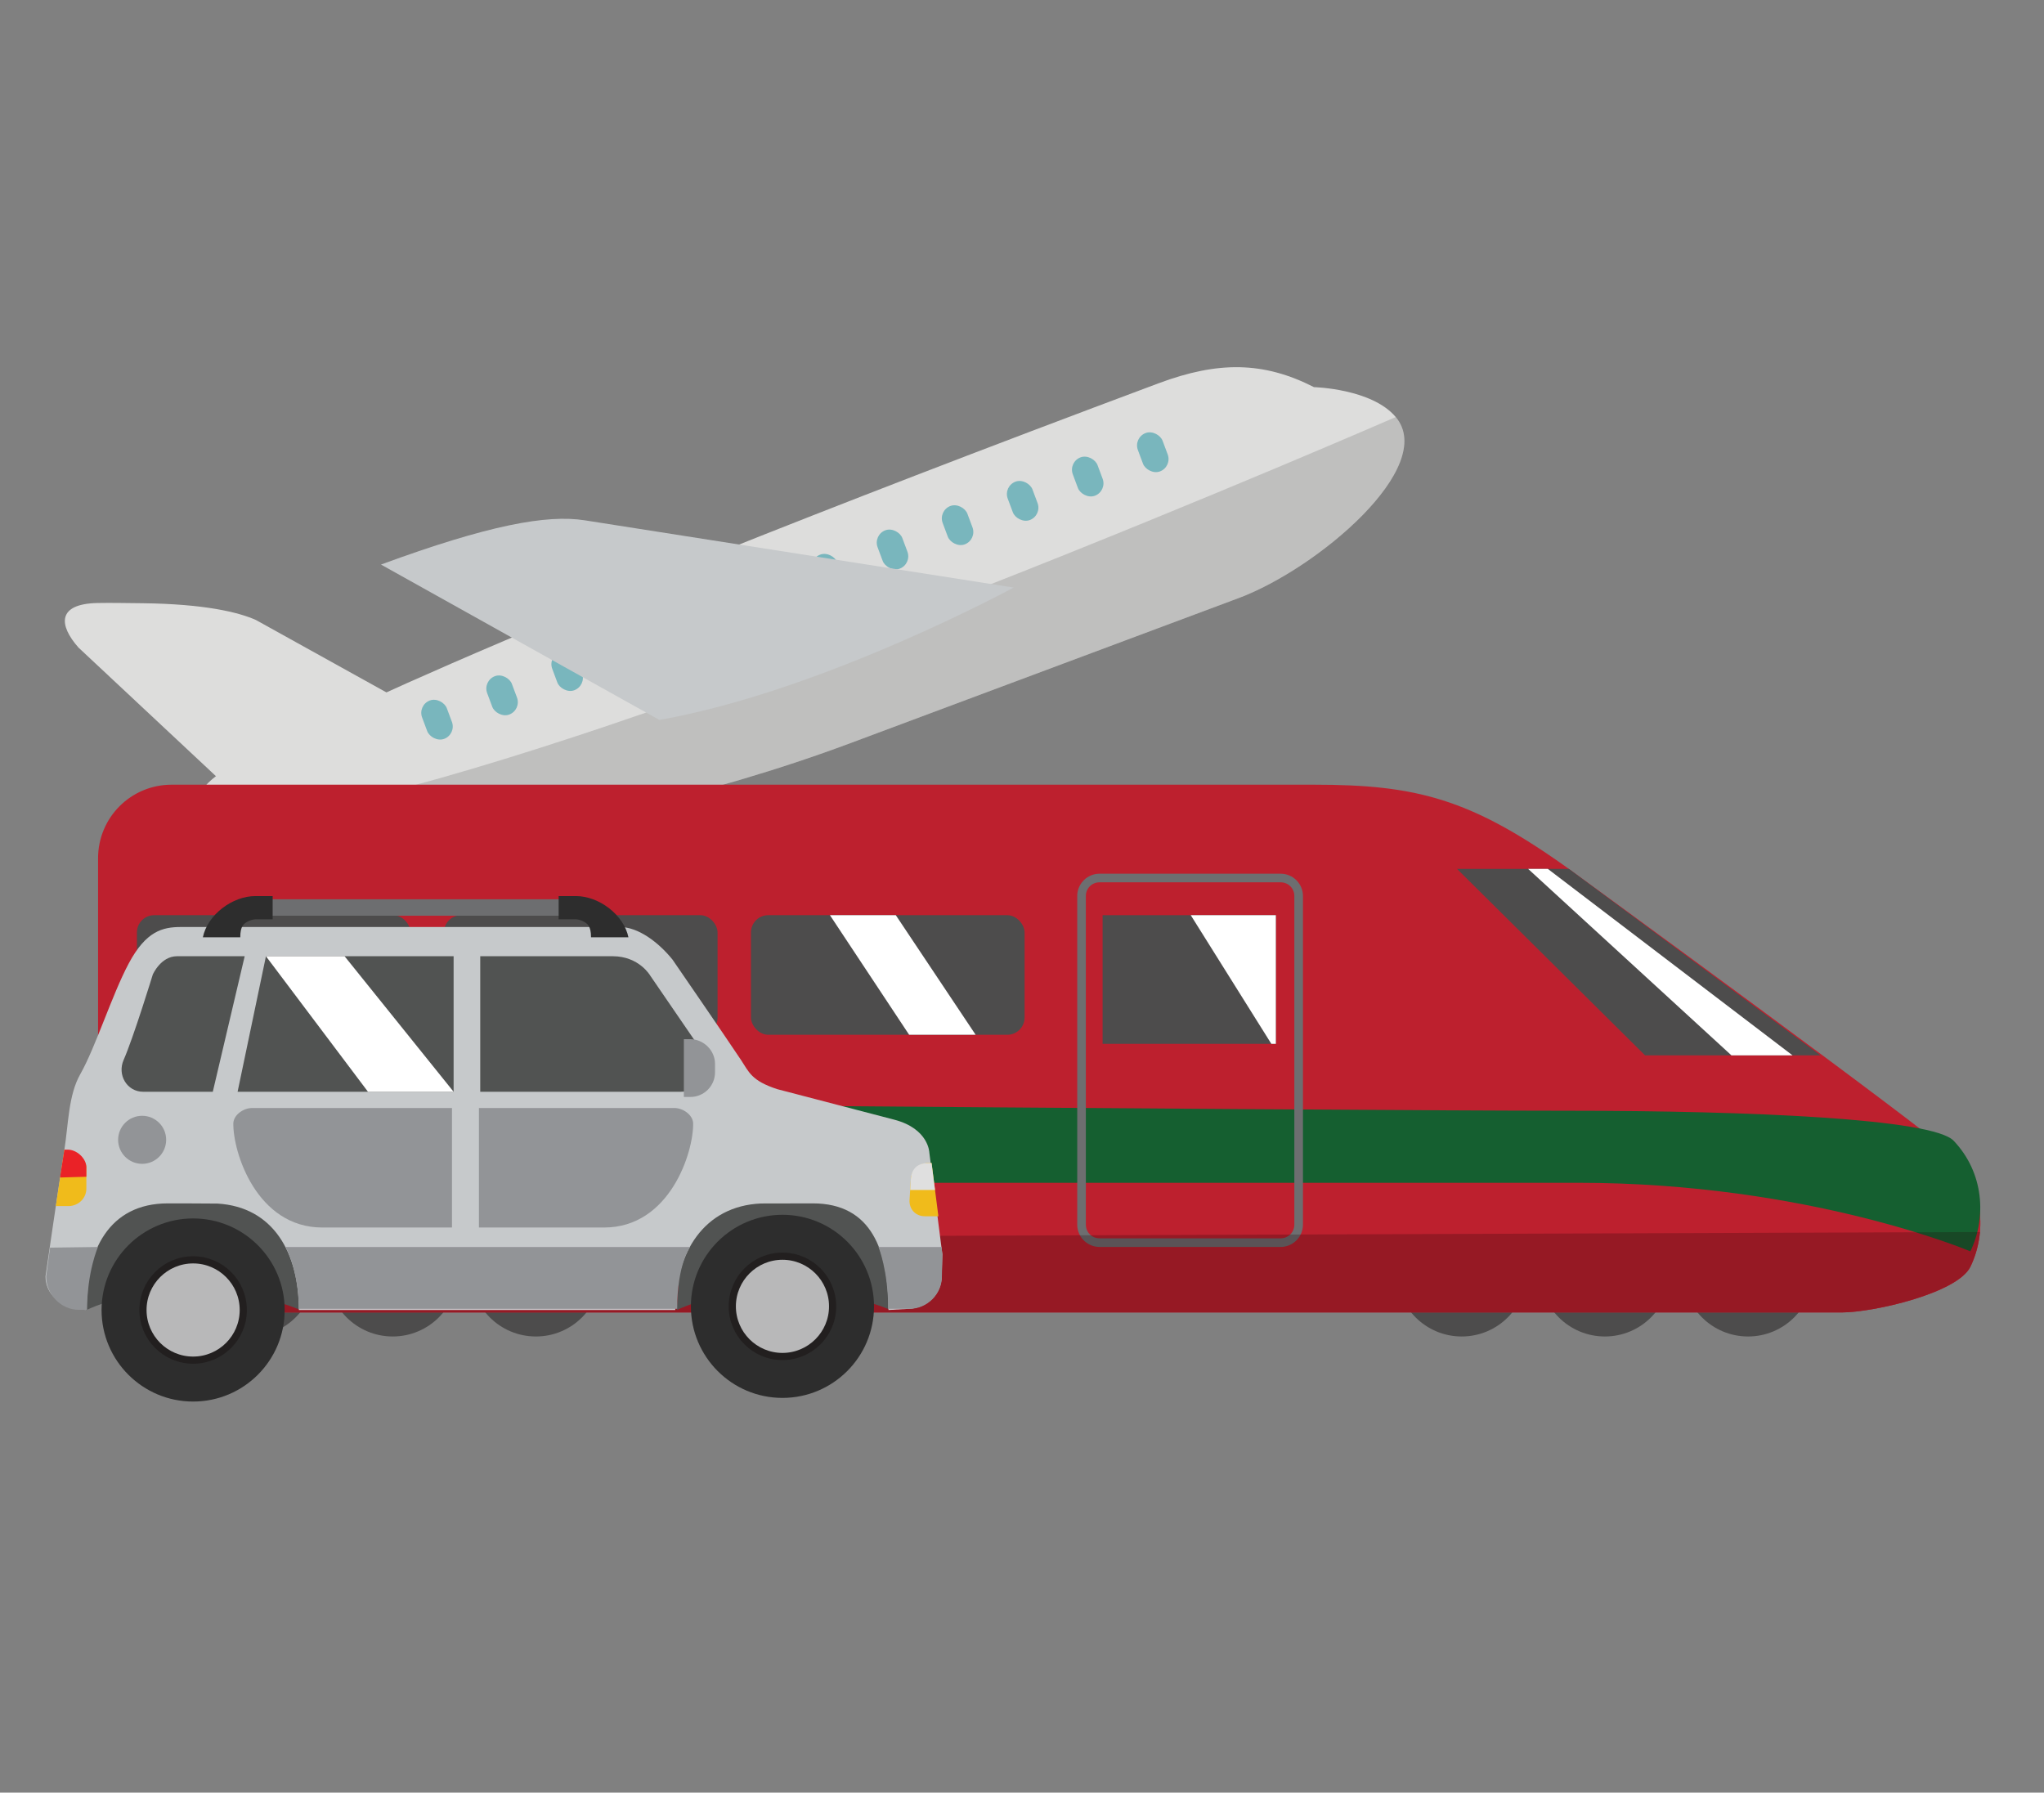 <?xml version="1.0" encoding="UTF-8" standalone="no"?>
<svg
   xmlns:dc="http://purl.org/dc/elements/1.1/"
   xmlns:cc="http://creativecommons.org/ns#"
   xmlns:rdf="http://www.w3.org/1999/02/22-rdf-syntax-ns#"
   xmlns:svg="http://www.w3.org/2000/svg"
   xmlns="http://www.w3.org/2000/svg"
   viewBox="0 0 187 164"
   id="svg8809"
   version="1.1">
  <rect x="0" y="0" width="187" height="164" fill="#808080" stroke="none"/>
  <defs
     id="defs8811">
    <clipPath
       clipPathUnits="userSpaceOnUse"
       id="clipPath9817">
      <ellipse
         ry="13.088"
         rx="12.762"
         style="color:#000000;clip-rule:nonzero;display:inline;overflow:visible;visibility:visible;opacity:1;isolation:auto;mix-blend-mode:normal;color-interpolation:sRGB;color-interpolation-filters:linearRGB;solid-color:#000000;solid-opacity:1;fill:#ffffff;fill-opacity:1;fill-rule:nonzero;stroke:none;stroke-width:2;stroke-linecap:round;stroke-linejoin:miter;stroke-miterlimit:4;stroke-dasharray:none;stroke-dashoffset:0;stroke-opacity:1;marker:none;color-rendering:auto;image-rendering:auto;shape-rendering:auto;text-rendering:auto;enable-background:accumulate"
         id="ellipse9819"
         cx="-525.889"
         cy="345.247"
         transform="matrix(0,1,1,0,0,0)" />
    </clipPath>
    <clipPath
       clipPathUnits="userSpaceOnUse"
       id="clipPath9708">
      <path
         style="color:#000000;clip-rule:nonzero;display:inline;overflow:visible;visibility:visible;opacity:1;isolation:auto;mix-blend-mode:normal;color-interpolation:sRGB;color-interpolation-filters:linearRGB;solid-color:#000000;solid-opacity:1;fill:#ffffff;fill-opacity:1;fill-rule:nonzero;stroke:none;stroke-width:2;stroke-linecap:round;stroke-linejoin:miter;stroke-miterlimit:4;stroke-dasharray:none;stroke-dashoffset:0;stroke-opacity:1;marker:none;color-rendering:auto;image-rendering:auto;shape-rendering:auto;text-rendering:auto;enable-background:accumulate"
         d="m -2327.51,929.574 c 2.593,7.134 0.14,15.055 -6.972,19.905 -5.126,3.496 -11.167,5.977 -17.319,5.026 l 0.647,-8.688 8.23,-22.472 c 2.434,-5.498 11.12,-0.5 11.12,-0.5 2,2.061 3.429,4.351 4.293,6.729 z"
         id="path9710" />
    </clipPath>
    <clipPath
       clipPathUnits="userSpaceOnUse"
       id="clipPath9618">
      <ellipse
         transform="matrix(-0.725,-0.689,0.59,-0.807,0,0)"
         ry="14.171"
         rx="13.23"
         style="color:#000000;clip-rule:nonzero;display:inline;overflow:visible;visibility:visible;opacity:1;isolation:auto;mix-blend-mode:normal;color-interpolation:sRGB;color-interpolation-filters:linearRGB;solid-color:#000000;solid-opacity:1;fill:#ffffff;fill-opacity:1;fill-rule:nonzero;stroke:none;stroke-width:2;stroke-linecap:round;stroke-linejoin:miter;stroke-miterlimit:4;stroke-dasharray:none;stroke-dashoffset:0;stroke-opacity:1;marker:none;color-rendering:auto;image-rendering:auto;shape-rendering:auto;text-rendering:auto;enable-background:accumulate"
         id="ellipse9620"
         cx="33.025"
         cy="626.371" />
    </clipPath>
    <clipPath
       clipPathUnits="userSpaceOnUse"
       id="clipPath9708-2">
      <path
         style="color:#000000;clip-rule:nonzero;display:inline;overflow:visible;visibility:visible;opacity:1;isolation:auto;mix-blend-mode:normal;color-interpolation:sRGB;color-interpolation-filters:linearRGB;solid-color:#000000;solid-opacity:1;fill:#ffffff;fill-opacity:1;fill-rule:nonzero;stroke:none;stroke-width:2;stroke-linecap:round;stroke-linejoin:miter;stroke-miterlimit:4;stroke-dasharray:none;stroke-dashoffset:0;stroke-opacity:1;marker:none;color-rendering:auto;image-rendering:auto;shape-rendering:auto;text-rendering:auto;enable-background:accumulate"
         d="m -2327.51,929.574 c 2.593,7.134 0.14,15.055 -6.972,19.905 -5.126,3.496 -11.167,5.977 -17.319,5.026 l 0.647,-8.688 8.23,-22.472 c 2.434,-5.498 11.12,-0.5 11.12,-0.5 2,2.061 3.429,4.351 4.293,6.729 z"
         id="path9710-2" />
    </clipPath>
  </defs>
  <g
     transform="matrix(0.421,0,0,0.421,-1916.465,-2483.489)"
     id="g12273"
     style="display:inline">
    <g
       transform="matrix(0.455,-0.17,0.17,0.455,4527.302,4355.406)"
       style="display:inline;fill:#c6c9cb;fill-opacity:1"
       id="g24326">
      <path
         id="path24290"
         d="m -1062.479,3350.388 c 0,0 81.527,-13.428 423.674,-13.428 28.525,0 47.489,7.304 64.555,25.953 0,0 24.006,9.636 29.592,25.331 9.768,27.443 -56.407,51.283 -94.147,51.283 h -185.232 c -137.245,0 -284.737,-41.888 -284.737,-70.299 0,-11.701 8.566,-18.171 46.296,-18.84 z"
         style="color:#000000;clip-rule:nonzero;display:inline;overflow:visible;visibility:visible;opacity:1;isolation:auto;mix-blend-mode:normal;color-interpolation:sRGB;color-interpolation-filters:linearRGB;solid-color:#000000;solid-opacity:1;fill:#dddddc;fill-opacity:1;fill-rule:nonzero;stroke:none;stroke-width:17.021;stroke-linecap:butt;stroke-linejoin:bevel;stroke-miterlimit:4;stroke-dasharray:68.086, 17.021;stroke-dashoffset:16.66;stroke-opacity:1;marker:none;color-rendering:auto;image-rendering:auto;shape-rendering:auto;text-rendering:auto;enable-background:accumulate" />
      <path
         style="display:inline;fill:#dddddc;fill-opacity:1;fill-rule:evenodd;stroke:none;stroke-width:0.697px;stroke-linecap:butt;stroke-linejoin:miter;stroke-opacity:1"
         d="m -1002.088,3355.789 -52.038,-60.952 c -6.079,-6.004 -19.1,-14.801 -44.786,-24.748 -7.996,-3.096 -13.266,-5.173 -18.805,-7.136 -17.373,-6.157 -19.887,3.232 -15.104,15.65 l 40.433,81.375 c 0,0 55.886,-8.467 90.3,-4.189 z"
         id="path24292" />
      <g
         style="display:inline;fill:#c6c9cb;fill-opacity:1"
         id="g24318"
         transform="translate(-1.148,-2.679)">
        <rect
           style="color:#000000;clip-rule:nonzero;display:inline;overflow:visible;visibility:visible;opacity:1;isolation:auto;mix-blend-mode:normal;color-interpolation:sRGB;color-interpolation-filters:linearRGB;solid-color:#000000;solid-opacity:1;fill:#79b6bd;fill-opacity:1;fill-rule:nonzero;stroke:none;stroke-width:5.631;stroke-linecap:butt;stroke-linejoin:bevel;stroke-miterlimit:4;stroke-dasharray:22.523, 5.631;stroke-dashoffset:16.66;stroke-opacity:1;marker:none;color-rendering:auto;image-rendering:auto;shape-rendering:auto;text-rendering:auto;enable-background:accumulate"
           id="rect24294"
           width="11.806"
           height="18.331"
           x="-656.749"
           y="3358.464"
           rx="5.903"
           ry="5.903" />
        <rect
           ry="5.903"
           rx="5.903"
           y="3358.464"
           x="-718.906"
           height="18.331"
           width="11.806"
           id="rect24296"
           style="color:#000000;clip-rule:nonzero;display:inline;overflow:visible;visibility:visible;opacity:1;isolation:auto;mix-blend-mode:normal;color-interpolation:sRGB;color-interpolation-filters:linearRGB;solid-color:#000000;solid-opacity:1;fill:#79b6bd;fill-opacity:1;fill-rule:nonzero;stroke:none;stroke-width:5.631;stroke-linecap:butt;stroke-linejoin:bevel;stroke-miterlimit:4;stroke-dasharray:22.523, 5.631;stroke-dashoffset:16.66;stroke-opacity:1;marker:none;color-rendering:auto;image-rendering:auto;shape-rendering:auto;text-rendering:auto;enable-background:accumulate" />
        <rect
           style="color:#000000;clip-rule:nonzero;display:inline;overflow:visible;visibility:visible;opacity:1;isolation:auto;mix-blend-mode:normal;color-interpolation:sRGB;color-interpolation-filters:linearRGB;solid-color:#000000;solid-opacity:1;fill:#79b6bd;fill-opacity:1;fill-rule:nonzero;stroke:none;stroke-width:5.631;stroke-linecap:butt;stroke-linejoin:bevel;stroke-miterlimit:4;stroke-dasharray:22.523, 5.631;stroke-dashoffset:16.66;stroke-opacity:1;marker:none;color-rendering:auto;image-rendering:auto;shape-rendering:auto;text-rendering:auto;enable-background:accumulate"
           id="rect24298"
           width="11.806"
           height="18.331"
           x="-749.984"
           y="3358.464"
           rx="5.903"
           ry="5.903" />
        <rect
           ry="5.903"
           rx="5.903"
           y="3358.464"
           x="-687.827"
           height="18.331"
           width="11.806"
           id="rect24300"
           style="color:#000000;clip-rule:nonzero;display:inline;overflow:visible;visibility:visible;opacity:1;isolation:auto;mix-blend-mode:normal;color-interpolation:sRGB;color-interpolation-filters:linearRGB;solid-color:#000000;solid-opacity:1;fill:#79b6bd;fill-opacity:1;fill-rule:nonzero;stroke:none;stroke-width:5.631;stroke-linecap:butt;stroke-linejoin:bevel;stroke-miterlimit:4;stroke-dasharray:22.523, 5.631;stroke-dashoffset:16.66;stroke-opacity:1;marker:none;color-rendering:auto;image-rendering:auto;shape-rendering:auto;text-rendering:auto;enable-background:accumulate" />
        <rect
           ry="5.903"
           rx="5.903"
           y="3358.464"
           x="-781.062"
           height="18.331"
           width="11.806"
           id="rect24302"
           style="color:#000000;clip-rule:nonzero;display:inline;overflow:visible;visibility:visible;opacity:1;isolation:auto;mix-blend-mode:normal;color-interpolation:sRGB;color-interpolation-filters:linearRGB;solid-color:#000000;solid-opacity:1;fill:#79b6bd;fill-opacity:1;fill-rule:nonzero;stroke:none;stroke-width:5.631;stroke-linecap:butt;stroke-linejoin:bevel;stroke-miterlimit:4;stroke-dasharray:22.523, 5.631;stroke-dashoffset:16.66;stroke-opacity:1;marker:none;color-rendering:auto;image-rendering:auto;shape-rendering:auto;text-rendering:auto;enable-background:accumulate" />
        <rect
           ry="5.903"
           rx="5.903"
           y="3358.464"
           x="-812.14"
           height="18.331"
           width="11.806"
           id="rect24304"
           style="color:#000000;clip-rule:nonzero;display:inline;overflow:visible;visibility:visible;opacity:1;isolation:auto;mix-blend-mode:normal;color-interpolation:sRGB;color-interpolation-filters:linearRGB;solid-color:#000000;solid-opacity:1;fill:#79b6bd;fill-opacity:1;fill-rule:nonzero;stroke:none;stroke-width:5.631;stroke-linecap:butt;stroke-linejoin:bevel;stroke-miterlimit:4;stroke-dasharray:22.523, 5.631;stroke-dashoffset:16.66;stroke-opacity:1;marker:none;color-rendering:auto;image-rendering:auto;shape-rendering:auto;text-rendering:auto;enable-background:accumulate" />
        <rect
           style="color:#000000;clip-rule:nonzero;display:inline;overflow:visible;visibility:visible;opacity:1;isolation:auto;mix-blend-mode:normal;color-interpolation:sRGB;color-interpolation-filters:linearRGB;solid-color:#000000;solid-opacity:1;fill:#79b6bd;fill-opacity:1;fill-rule:nonzero;stroke:none;stroke-width:5.631;stroke-linecap:butt;stroke-linejoin:bevel;stroke-miterlimit:4;stroke-dasharray:22.523, 5.631;stroke-dashoffset:16.66;stroke-opacity:1;marker:none;color-rendering:auto;image-rendering:auto;shape-rendering:auto;text-rendering:auto;enable-background:accumulate"
           id="rect24306"
           width="11.806"
           height="18.331"
           x="-874.296"
           y="3358.464"
           rx="5.903"
           ry="5.903" />
        <rect
           ry="5.903"
           rx="5.903"
           y="3358.464"
           x="-905.374"
           height="18.331"
           width="11.806"
           id="rect24308"
           style="color:#000000;clip-rule:nonzero;display:inline;overflow:visible;visibility:visible;opacity:1;isolation:auto;mix-blend-mode:normal;color-interpolation:sRGB;color-interpolation-filters:linearRGB;solid-color:#000000;solid-opacity:1;fill:#79b6bd;fill-opacity:1;fill-rule:nonzero;stroke:none;stroke-width:5.631;stroke-linecap:butt;stroke-linejoin:bevel;stroke-miterlimit:4;stroke-dasharray:22.523, 5.631;stroke-dashoffset:16.66;stroke-opacity:1;marker:none;color-rendering:auto;image-rendering:auto;shape-rendering:auto;text-rendering:auto;enable-background:accumulate" />
        <rect
           style="color:#000000;clip-rule:nonzero;display:inline;overflow:visible;visibility:visible;opacity:1;isolation:auto;mix-blend-mode:normal;color-interpolation:sRGB;color-interpolation-filters:linearRGB;solid-color:#000000;solid-opacity:1;fill:#79b6bd;fill-opacity:1;fill-rule:nonzero;stroke:none;stroke-width:5.631;stroke-linecap:butt;stroke-linejoin:bevel;stroke-miterlimit:4;stroke-dasharray:22.523, 5.631;stroke-dashoffset:16.66;stroke-opacity:1;marker:none;color-rendering:auto;image-rendering:auto;shape-rendering:auto;text-rendering:auto;enable-background:accumulate"
           id="rect24310"
           width="11.806"
           height="18.331"
           x="-843.218"
           y="3358.464"
           rx="5.903"
           ry="5.903" />
        <rect
           style="color:#000000;clip-rule:nonzero;display:inline;overflow:visible;visibility:visible;opacity:1;isolation:auto;mix-blend-mode:normal;color-interpolation:sRGB;color-interpolation-filters:linearRGB;solid-color:#000000;solid-opacity:1;fill:#79b6bd;fill-opacity:1;fill-rule:nonzero;stroke:none;stroke-width:5.631;stroke-linecap:butt;stroke-linejoin:bevel;stroke-miterlimit:4;stroke-dasharray:22.523, 5.631;stroke-dashoffset:16.66;stroke-opacity:1;marker:none;color-rendering:auto;image-rendering:auto;shape-rendering:auto;text-rendering:auto;enable-background:accumulate"
           id="rect24312"
           width="11.806"
           height="18.331"
           x="-936.452"
           y="3358.464"
           rx="5.903"
           ry="5.903" />
        <rect
           style="color:#000000;clip-rule:nonzero;display:inline;overflow:visible;visibility:visible;opacity:1;isolation:auto;mix-blend-mode:normal;color-interpolation:sRGB;color-interpolation-filters:linearRGB;solid-color:#000000;solid-opacity:1;fill:#79b6bd;fill-opacity:1;fill-rule:nonzero;stroke:none;stroke-width:5.631;stroke-linecap:butt;stroke-linejoin:bevel;stroke-miterlimit:4;stroke-dasharray:22.523, 5.631;stroke-dashoffset:16.66;stroke-opacity:1;marker:none;color-rendering:auto;image-rendering:auto;shape-rendering:auto;text-rendering:auto;enable-background:accumulate"
           id="rect24314"
           width="11.806"
           height="18.331"
           x="-967.531"
           y="3358.464"
           rx="5.903"
           ry="5.903" />
        <rect
           ry="5.903"
           rx="5.903"
           y="3358.464"
           x="-998.609"
           height="18.331"
           width="11.806"
           id="rect24316"
           style="color:#000000;clip-rule:nonzero;display:inline;overflow:visible;visibility:visible;opacity:1;isolation:auto;mix-blend-mode:normal;color-interpolation:sRGB;color-interpolation-filters:linearRGB;solid-color:#000000;solid-opacity:1;fill:#79b6bd;fill-opacity:1;fill-rule:nonzero;stroke:none;stroke-width:5.631;stroke-linecap:butt;stroke-linejoin:bevel;stroke-miterlimit:4;stroke-dasharray:22.523, 5.631;stroke-dashoffset:16.66;stroke-opacity:1;marker:none;color-rendering:auto;image-rendering:auto;shape-rendering:auto;text-rendering:auto;enable-background:accumulate" />
      </g>
      <g
         id="g24324"
         transform="translate(-6.123,-0.765)" />
      <path
         style="color:#000000;clip-rule:nonzero;display:inline;overflow:visible;visibility:visible;opacity:0.15;isolation:auto;mix-blend-mode:normal;color-interpolation:sRGB;color-interpolation-filters:linearRGB;solid-color:#000000;solid-opacity:1;fill:#1a1a19;fill-opacity:1;fill-rule:nonzero;stroke:none;stroke-width:17.021;stroke-linecap:butt;stroke-linejoin:bevel;stroke-miterlimit:4;stroke-dasharray:68.086, 17.021;stroke-dashoffset:16.66;stroke-opacity:1;marker:none;color-rendering:auto;image-rendering:auto;shape-rendering:auto;text-rendering:auto;enable-background:accumulate"
         d="m -544.658,3388.244 c 9.768,27.443 -56.407,51.283 -94.147,51.283 h -185.232 c -137.245,0 -284.737,-41.888 -284.737,-70.299 29.934,16.183 111.615,23.168 203.837,25.485 -9.517,-17.652 -19.593,-26.485 -19.271,-35.296 0,0 56.41,-10.576 91.429,0.862 34.23,11.18 50.619,16.973 90.915,34.636 108.119,-1.881 197.206,-6.672 197.206,-6.672 z"
         id="path24320" />
      <path
         style="display:inline;fill:#c6c9cb;fill-opacity:1;fill-rule:evenodd;stroke:none;stroke-width:1.495px;stroke-linecap:butt;stroke-linejoin:miter;stroke-opacity:1"
         d="m -993.051,3291.166 92.346,108.714 c 73.241,13.531 169.209,0 169.209,0 l -169.24,-95.353 c -14.948,-8.422 -41.067,-13.082 -92.315,-13.361 z"
         id="path24322" />
    </g>
    <g
       transform="matrix(0.835,0,0,0.835,4950.8,2593.059)"
       id="g24202">
      <g
         id="g24162">
        <g
           transform="matrix(0.875,0,0,0.875,-49.494,503.106)"
           id="g24152">
          <circle
             style="opacity:1;vector-effect:none;fill:#4d4c4c;fill-opacity:1;stroke:none;stroke-width:2.516;stroke-linecap:square;stroke-linejoin:miter;stroke-miterlimit:4;stroke-dasharray:none;stroke-dashoffset:0;stroke-opacity:1;marker:none"
             id="circle24146"
             cx="-414.814"
             cy="4327.982"
             r="19.394" />
          <circle
             r="19.394"
             cy="4327.982"
             cx="-372.225"
             id="circle24148"
             style="opacity:1;vector-effect:none;fill:#4d4c4c;fill-opacity:1;stroke:none;stroke-width:2.516;stroke-linecap:square;stroke-linejoin:miter;stroke-miterlimit:4;stroke-dasharray:none;stroke-dashoffset:0;stroke-opacity:1;marker:none" />
          <circle
             style="opacity:1;vector-effect:none;fill:#4d4c4c;fill-opacity:1;stroke:none;stroke-width:2.516;stroke-linecap:square;stroke-linejoin:miter;stroke-miterlimit:4;stroke-dasharray:none;stroke-dashoffset:0;stroke-opacity:1;marker:none"
             id="circle24150"
             cx="-329.637"
             cy="4327.982"
             r="19.394" />
        </g>
        <g
           id="g24160"
           transform="matrix(0.875,0,0,0.875,265.974,503.106)">
          <circle
             r="19.394"
             cy="4327.982"
             cx="-414.814"
             id="circle24154"
             style="opacity:1;vector-effect:none;fill:#4d4c4c;fill-opacity:1;stroke:none;stroke-width:2.516;stroke-linecap:square;stroke-linejoin:miter;stroke-miterlimit:4;stroke-dasharray:none;stroke-dashoffset:0;stroke-opacity:1;marker:none" />
          <circle
             style="opacity:1;vector-effect:none;fill:#4d4c4c;fill-opacity:1;stroke:none;stroke-width:2.516;stroke-linecap:square;stroke-linejoin:miter;stroke-miterlimit:4;stroke-dasharray:none;stroke-dashoffset:0;stroke-opacity:1;marker:none"
             id="circle24156"
             cx="-372.225"
             cy="4327.982"
             r="19.394" />
          <circle
             r="19.394"
             cy="4327.982"
             cx="-329.637"
             id="circle24158"
             style="opacity:1;vector-effect:none;fill:#4d4c4c;fill-opacity:1;stroke:none;stroke-width:2.516;stroke-linecap:square;stroke-linejoin:miter;stroke-miterlimit:4;stroke-dasharray:none;stroke-dashoffset:0;stroke-opacity:1;marker:none" />
        </g>
      </g>
      <path
         style="opacity:1;vector-effect:none;fill:#bd202e;fill-opacity:1;stroke:none;stroke-width:4.688;stroke-linecap:square;stroke-linejoin:miter;stroke-miterlimit:4;stroke-dasharray:none;stroke-dashoffset:0;stroke-opacity:1;marker:none"
         d="m -432.722,4163.456 h 297.253 c 26.644,0 40.758,3.562 66.38,21.919 0,0 94.687,68.988 100.136,74.709 7.947,8.344 8.588,20.08 4.364,28.81 -3.334,6.889 -25.276,11.905 -33.47,11.905 H -432.722 c -10.611,0 -19.153,-8.542 -19.153,-19.153 v -99.038 c 0,-10.611 8.542,-19.153 19.153,-19.153 z"
         id="path24164" />
      <path
         id="path24166"
         d="m 31.047,4260.084 c 7.947,8.344 8.588,20.08 4.364,28.81 -3.334,6.889 -25.276,11.905 -33.47,11.905 H -432.722 c -10.611,0 -19.153,-8.542 -19.153,-19.153 v -13.815 z"
         style="opacity:1;vector-effect:none;fill:#bd202e;fill-opacity:1;stroke:none;stroke-width:4.688;stroke-linecap:square;stroke-linejoin:miter;stroke-miterlimit:4;stroke-dasharray:none;stroke-dashoffset:0;stroke-opacity:1;marker:none" />
      <path
         id="path24168"
         transform="matrix(0.937,0,0,0.937,0,-3199.606)"
         d="m -482,7945.732 v 22.959 h 410.794 c 64.105,0 108.977,19.044 108.977,19.044 4.506,-9.312 3.822,-21.83 -4.654,-30.73 -5.812,-6.103 -56.411,-8.321 -106.81,-8.321 -65.683,0 -408.307,-2.951 -408.307,-2.951 z"
         style="opacity:1;vector-effect:none;fill:#155f30;fill-opacity:1;stroke:none;stroke-width:5;stroke-linecap:square;stroke-linejoin:miter;stroke-miterlimit:4;stroke-dasharray:none;stroke-dashoffset:0;stroke-opacity:1;marker:none" />
      <path
         id="path24170"
         transform="matrix(0.937,0,0,0.937,0,-3199.606)"
         d="m 16.5,7957.004 c -0.419,-0.44 -1.103,-1.103 -1.926,-1.883 0.797,0.761 1.527,1.464 1.926,1.883 z"
         style="opacity:1;vector-effect:none;fill:#ffcc00;fill-opacity:1;stroke:none;stroke-width:5;stroke-linecap:square;stroke-linejoin:miter;stroke-miterlimit:4;stroke-dasharray:none;stroke-dashoffset:0;stroke-opacity:1;marker:none" />
      <path
         id="rect24172"
         d="m -191.242,4186.619 c -3.198,0 -5.807,2.609 -5.807,5.807 v 85.525 c 0,3.198 2.609,5.807 5.807,5.807 h 47.137 c 3.198,0 5.807,-2.609 5.807,-5.807 v -85.525 c 0,-3.198 -2.609,-5.807 -5.807,-5.807 z m 0,2.246 h 47.137 c 1.992,0 3.561,1.569 3.561,3.561 v 85.525 c 0,1.992 -1.568,3.561 -3.561,3.561 h -47.137 c -1.992,0 -3.561,-1.568 -3.561,-3.561 v -85.525 c 0,-1.992 1.568,-3.561 3.561,-3.561 z"
         style="color:#000000;font-style:normal;font-variant:normal;font-weight:normal;font-stretch:normal;font-size:medium;line-height:normal;font-family:sans-serif;font-variant-ligatures:normal;font-variant-position:normal;font-variant-caps:normal;font-variant-numeric:normal;font-variant-alternates:normal;font-feature-settings:normal;text-indent:0;text-align:start;text-decoration:none;text-decoration-line:none;text-decoration-style:solid;text-decoration-color:#000000;letter-spacing:normal;word-spacing:normal;text-transform:none;writing-mode:lr-tb;direction:ltr;text-orientation:mixed;dominant-baseline:auto;baseline-shift:baseline;text-anchor:start;white-space:normal;shape-padding:0;clip-rule:nonzero;display:inline;overflow:visible;visibility:visible;opacity:1;isolation:auto;mix-blend-mode:normal;color-interpolation:sRGB;color-interpolation-filters:linearRGB;solid-color:#000000;solid-opacity:1;vector-effect:none;fill:#6d6e70;fill-opacity:1;fill-rule:nonzero;stroke:none;stroke-width:2.246;stroke-linecap:square;stroke-linejoin:miter;stroke-miterlimit:4;stroke-dasharray:none;stroke-dashoffset:0;stroke-opacity:1;marker:none;color-rendering:auto;image-rendering:auto;shape-rendering:auto;text-rendering:auto;enable-background:accumulate" />
      <rect
         style="opacity:1;vector-effect:none;fill:#4d4c4c;fill-opacity:1;stroke:none;stroke-width:4.223;stroke-linecap:square;stroke-linejoin:miter;stroke-miterlimit:4;stroke-dasharray:none;stroke-dashoffset:0;stroke-opacity:1;marker:none"
         id="rect24174"
         width="45.087"
         height="33.486"
         x="-190.443"
         y="4197.416"
         rx="0"
         ry="0" />
      <path
         id="path24176"
         d="m -69.088,4185.375 65.495,48.517 h -45.679 l -48.93,-48.517 z"
         style="opacity:1;vector-effect:none;fill:#4d4c4c;fill-opacity:1;stroke:none;stroke-width:4.688;stroke-linecap:square;stroke-linejoin:miter;stroke-miterlimit:4;stroke-dasharray:none;stroke-dashoffset:0;stroke-opacity:1;marker:none" />
      <g
         transform="translate(0,7.955)"
         id="g24196">
        <rect
           style="opacity:1;vector-effect:none;fill:#4d4c4c;fill-opacity:1;stroke:none;stroke-width:2.773;stroke-linecap:square;stroke-linejoin:miter;stroke-miterlimit:4;stroke-dasharray:none;stroke-dashoffset:0;stroke-opacity:1;marker:none"
           id="rect24178"
           width="71.208"
           height="31.124"
           x="-361.859"
           y="4189.46"
           rx="4.488"
           ry="4.488" />
        <rect
           ry="4.488"
           rx="4.488"
           y="4189.46"
           x="-281.957"
           height="31.124"
           width="71.208"
           id="rect24180"
           style="opacity:1;vector-effect:none;fill:#4d4c4c;fill-opacity:1;stroke:none;stroke-width:2.773;stroke-linecap:square;stroke-linejoin:miter;stroke-miterlimit:4;stroke-dasharray:none;stroke-dashoffset:0;stroke-opacity:1;marker:none" />
        <rect
           ry="4.488"
           rx="4.488"
           y="4189.46"
           x="-441.762"
           height="31.124"
           width="71.208"
           id="rect24182"
           style="opacity:1;vector-effect:none;fill:#4d4c4c;fill-opacity:1;stroke:none;stroke-width:2.773;stroke-linecap:square;stroke-linejoin:miter;stroke-miterlimit:4;stroke-dasharray:none;stroke-dashoffset:0;stroke-opacity:1;marker:none" />
        <g
           id="g24188" />
        <g
           transform="translate(77.83)"
           id="g24194">
          <path
             id="path24190"
             d="m -339.236,4189.46 h 17.141 l 20.778,31.124 h -17.306 z"
             style="opacity:1;vector-effect:none;fill:#ffffff;fill-opacity:1;stroke:none;stroke-width:2.773;stroke-linecap:square;stroke-linejoin:miter;stroke-miterlimit:4;stroke-dasharray:none;stroke-dashoffset:0;stroke-opacity:1;marker:none" />
        </g>
      </g>
      <path
         id="path24198"
         d="m -167.503,4197.416 h 22.147 v 33.486 h -1.17 z"
         style="opacity:1;vector-effect:none;fill:#ffffff;fill-opacity:1;stroke:none;stroke-width:4.223;stroke-linecap:square;stroke-linejoin:miter;stroke-miterlimit:4;stroke-dasharray:none;stroke-dashoffset:0;stroke-opacity:1;marker:none" />
      <path
         style="opacity:1;vector-effect:none;fill:#ffffff;fill-opacity:1;stroke:none;stroke-width:4.688;stroke-linecap:square;stroke-linejoin:miter;stroke-miterlimit:4;stroke-dasharray:none;stroke-dashoffset:0;stroke-opacity:1;marker:none"
         d="m -74.564,4185.375 63.67,48.517 H -26.791 l -52.901,-48.517 z"
         id="path24200" />
      <path
         id="path24465"
         d="m 37.886,4279.871 c -0.282,3.174 -1.133,6.25 -2.474,9.023 -3.334,6.889 -25.276,11.905 -33.47,11.905 H -432.722 c -10.611,0 -19.153,-8.542 -19.153,-19.153 z"
         style="opacity:0.25;vector-effect:none;fill:#220608;fill-opacity:1;stroke:none;stroke-width:4.688;stroke-linecap:square;stroke-linejoin:miter;stroke-miterlimit:4;stroke-dasharray:none;stroke-dashoffset:0;stroke-opacity:1;marker:none" />
    </g>
    <g
       style="display:inline;fill:#dddddc;fill-opacity:1;stroke:none"
       transform="matrix(1.411,0,0,1.411,4538.715,6036.235)"
       id="g23719">
      <path
         class="st1"
         d="m 55.793,104.509 c 0,0 -16.53,-7.322 -32.949,0 l 1.619,-22.98 h 29.7 z"
         id="path23649"
         style="fill:#515352" />
      <path
         class="st1"
         d="m 146.706,104.509 c 0,0 -16.53,-7.322 -32.949,0 l 1.614,-22.98 h 29.7 z"
         id="path23651"
         style="fill:#515352" />
      <path
         class="st3"
         d="m 152.671,80.3 c 0,0 -0.049,-3.696 -5.4,-5.1 -6.677,-1.752 -18.017,-4.7 -18.017,-4.7 -4,-1.3 -4.356,-2.632 -5.596,-4.5 -2.462,-3.709 -10.559,-15.475 -10.559,-15.475 -2.2,-2.71 -5.3,-5 -8.1,-5 H 37.393 c -2.8,0 -5.367,0.616 -8.031,5.615 -2.613,4.904 -5.073,12.844 -7.463,17.057 -1.832,3.23 -1.814,7.634 -2.455,11.693 -1.021,6.47 -2.897,19.439 -2.897,19.439 0,2.8 2.331,4.594 5,5 l 1.185,0.18 c 0,-9.097 3.55,-16.419 12.647,-16.419 0.343,0 7.335,0.01 7.673,0.031 8.617,0.524 12.518,7.634 12.518,16.388 h 57.965 c 0,-8.85 4.447,-16.019 13.199,-16.403 0.245,-0.011 7.746,-0.016 7.993,-0.016 9.097,0 11.646,7.322 11.646,16.419 l 3.197,-0.18 c 2.796,-0.158 5,-2.3 5,-5 l 0.1,-3.4 z"
         id="path23653"
         style="fill:#c6c9cb;fill-opacity:1" />
      <g
         transform="translate(-5.054,-0.562)"
         id="g23659">
        <path
           style="fill:#2d2d2d"
           d="m 149.2,104.509 c 0,7.788 -6.313,14.101 -14.101,14.101 -7.788,0 -14.101,-6.313 -14.101,-14.101 0,-7.788 6.313,-14.101 14.101,-14.101 7.788,0 14.101,6.313 14.101,14.101 z"
           id="path23655" />
        <path
           style="fill:#b8b8b9;stroke:#221f1f;stroke-width:1.105;stroke-miterlimit:10"
           d="m 142.824,104.509 c 0,4.266 -3.459,7.725 -7.725,7.725 -4.266,0 -7.725,-3.459 -7.725,-7.725 0,-4.266 3.459,-7.725 7.725,-7.725 4.266,10e-7 7.725,3.459 7.725,7.725 z"
           id="path23657" />
      </g>
      <g
         transform="translate(4.666)"
         id="g23665">
        <path
           style="fill:#2d2d2d;stroke:none;stroke-width:1.105;stroke-miterlimit:10"
           d="m 48.716,104.509 c 0,7.788 -6.313,14.101 -14.101,14.101 -7.788,0 -14.101,-6.313 -14.101,-14.101 -10e-7,-7.788 6.313,-14.101 14.101,-14.101 7.788,0 14.101,6.313 14.101,14.101 z"
           id="path23661" />
        <path
           style="fill:#b8b8b9;stroke:#221f1f;stroke-width:1.105;stroke-miterlimit:10"
           d="m 42.34,104.509 c 0,4.266 -3.459,7.725 -7.725,7.725 -4.266,0 -7.725,-3.459 -7.725,-7.725 -1e-6,-4.266 3.459,-7.725 7.725,-7.725 4.266,10e-7 7.725,3.459 7.725,7.725 z"
           id="path23663" />
      </g>
      <g
         id="g23673">
        <path
           id="path23667"
           d="M 46.131,70.9 H 79.4 V 50.025 H 50.498 Z"
           style="fill:#515352" />
        <path
           id="path23669"
           d="M 47.223,50.025 H 36.799 c -2.5,0 -3.728,2.815 -3.728,2.815 0,0 -2.992,9.756 -4.496,13.166 C 27.568,68.294 29.088,70.9 31.588,70.9 h 10.723 z"
           style="fill:#515352" />
        <path
           class="st1"
           d="m 118.855,66.4 -9.16,-13.369 c 0,0 -1.708,-3.006 -5.796,-3.006 H 83.5 V 70.9 h 30.855 c 2.5,0 5.5,-2 4.5,-4.5 z"
           id="path23671"
           style="fill:#515352" />
        <path
           style="fill:#ffffff"
           d="M 66.212,70.9 H 79.4 L 62.607,50.025 H 50.498 Z"
           id="path13375" />
      </g>
      <path
         class="st6"
         d="m 115.86,62.8 h -1 v 8.9 h 1 c 2.1,0 3.8,-1.7 3.8,-3.8 v -1.3 c 0,-2.1 -1.8,-3.8 -3.8,-3.8 z"
         id="path23675"
         style="fill:#929497;fill-opacity:1" />
      <g
         id="g23683" />
      <g
         id="g23691">
        <path
           class="st6"
           d="m 53.514,94.806 c 0,0 2.038,3.545 2.038,9.523 H 113.832 c 0,-6.926 2.001,-9.523 2.001,-9.523 z"
           id="path23685"
           style="fill:#929497;fill-opacity:1" />
        <path
           class="st6"
           d="m 17.247,94.905 -0.6,4.424 c 0,2.8 2.3,5.149 5,5.149 h 1.301 c 0,-5.868 1.679,-9.672 1.679,-9.672 z"
           id="path23687"
           style="fill:#929497;fill-opacity:1" />
        <path
           class="st6"
           d="m 144.836,94.806 c 0,0 1.494,3.615 1.494,9.523 h 3.252 c 2.8,0 5.019,-2.3 5.019,-5 l 0.074,-3.394 c 0,-0.073 -0.13,-1.129 -0.13,-1.129 z"
           id="path23689"
           style="fill:#929497;fill-opacity:1" />
      </g>
      <g
         transform="matrix(1.093,0,0,1.093,-9.657,-6.986)"
         id="g23697">
        <path
           style="fill:#f0bb1b"
           id="path23693"
           d="m 148.826,81.3 h -0.476 c -1.3,0 -2.363,1 -2.445,2.3 l -0.182,2.9 c -0.082,1.3 0.855,2.3 2.155,2.3 h 1.909 z"
           class="st8" />
        <path
           style="fill:#dfdfdf"
           id="path23695"
           d="m 145.901,83.699 -0.087,1.4 h 3.5 l -0.484,-3.8 h -0.48 c -1.647,0 -2.407,0.977 -2.449,2.4 z"
           class="st9" />
      </g>
      <path
         class="st10"
         d="M 113.389,73.4 H 83.3 v 18.406 h 19.289 c 10.1,0 13.8,-11.606 13.7,-16.106 -0.1,-1.3 -1.6,-2.3 -2.9,-2.3 z"
         id="path23699"
         style="fill:#929497;fill-opacity:1" />
      <g
         transform="matrix(1.129,0,0,1.129,0.003,-11.41)"
         id="g23705">
        <path
           style="fill:#f0bb1b"
           id="path23701"
           d="M 17.225,80.826 17.579,80.9 c 1.272,0.267 2.548,1 2.648,2.3 v 2.9 c 0,1.3 -1,2.3 -2.3,2.4 h -1.869 z"
           class="st8" />
        <path
           style="fill:#ea2227"
           id="path23703"
           d="m 20.227,83.1 v 1.4 l -3.593,0.1 0.595,-3.8 h 0.45 c 1.2,0 2.448,1.1 2.548,2.3 z"
           class="st11" />
      </g>
      <circle
         class="st10"
         cx="31.43"
         cy="78.3"
         r="3.7"
         id="circle23707"
         style="fill:#929497;fill-opacity:1" />
      <path
         style="fill:#929497;fill-opacity:1"
         id="path23709"
         d="M 48.375,73.4 H 79.148 V 91.806 H 59.175 c -10.1,0 -13.8,-11.606 -13.7,-16.106 0.1,-1.3 1.6,-2.3 2.9,-2.3 z"
         class="st10" />
      <g
         transform="matrix(0.562,0,0,0.562,-905.469,-1857.804)"
         id="g23717"
         style="display:inline">
        <path
           id="path23711"
           d="m 1785.971,3379.108 -85.178,3e-4 v 4.5 l 85.178,-10e-5 z"
           style="color:#000000;font-style:normal;font-variant:normal;font-weight:normal;font-stretch:normal;font-size:medium;line-height:normal;font-family:sans-serif;text-indent:0;text-align:start;text-decoration:none;text-decoration-line:none;text-decoration-style:solid;text-decoration-color:#000000;letter-spacing:normal;word-spacing:normal;text-transform:none;writing-mode:lr-tb;direction:ltr;baseline-shift:baseline;text-anchor:start;white-space:normal;clip-rule:nonzero;display:inline;overflow:visible;visibility:visible;opacity:1;isolation:auto;mix-blend-mode:normal;color-interpolation:sRGB;color-interpolation-filters:linearRGB;solid-color:#000000;solid-opacity:1;fill:#6d6e70;fill-opacity:1;fill-rule:evenodd;stroke:none;stroke-width:3;stroke-linecap:butt;stroke-linejoin:miter;stroke-miterlimit:4;stroke-dasharray:none;stroke-dashoffset:0;stroke-opacity:1;color-rendering:auto;image-rendering:auto;shape-rendering:auto;text-rendering:auto;enable-background:accumulate" />
        <path
           id="path23713"
           d="m 1698.107,3378.228 c -6.277,0 -13.104,5.095 -14.389,11.301 h 10.254 c 0,-3.096 0.977,-3.737 2.021,-4.316 1.043,-0.579 2.114,-0.617 2.117,-0.617 h 4.734 v -6.367 h -4.736 v 0 z"
           style="color:#000000;font-style:normal;font-variant:normal;font-weight:normal;font-stretch:normal;font-size:medium;line-height:normal;font-family:sans-serif;text-indent:0;text-align:start;text-decoration:none;text-decoration-line:none;text-decoration-style:solid;text-decoration-color:#000000;letter-spacing:normal;word-spacing:normal;text-transform:none;writing-mode:lr-tb;direction:ltr;baseline-shift:baseline;text-anchor:start;white-space:normal;clip-rule:nonzero;display:inline;overflow:visible;visibility:visible;opacity:1;isolation:auto;mix-blend-mode:normal;color-interpolation:sRGB;color-interpolation-filters:linearRGB;solid-color:#000000;solid-opacity:1;fill:#2d2d2d;fill-opacity:1;fill-rule:evenodd;stroke:none;stroke-width:6.366;stroke-linecap:butt;stroke-linejoin:miter;stroke-miterlimit:4;stroke-dasharray:none;stroke-dashoffset:0;stroke-opacity:1;color-rendering:auto;image-rendering:auto;shape-rendering:auto;text-rendering:auto;enable-background:accumulate" />
        <path
           style="color:#000000;font-style:normal;font-variant:normal;font-weight:normal;font-stretch:normal;font-size:medium;line-height:normal;font-family:sans-serif;text-indent:0;text-align:start;text-decoration:none;text-decoration-line:none;text-decoration-style:solid;text-decoration-color:#000000;letter-spacing:normal;word-spacing:normal;text-transform:none;writing-mode:lr-tb;direction:ltr;baseline-shift:baseline;text-anchor:start;white-space:normal;clip-rule:nonzero;display:inline;overflow:visible;visibility:visible;opacity:1;isolation:auto;mix-blend-mode:normal;color-interpolation:sRGB;color-interpolation-filters:linearRGB;solid-color:#000000;solid-opacity:1;fill:#2d2d2d;fill-opacity:1;fill-rule:evenodd;stroke:none;stroke-width:6.366;stroke-linecap:butt;stroke-linejoin:miter;stroke-miterlimit:4;stroke-dasharray:none;stroke-dashoffset:0;stroke-opacity:1;color-rendering:auto;image-rendering:auto;shape-rendering:auto;text-rendering:auto;enable-background:accumulate"
           d="m 1785.957,3378.228 c 6.277,0 13.104,5.095 14.389,11.301 h -10.254 c 0,-3.096 -0.977,-3.737 -2.021,-4.316 -1.043,-0.579 -2.114,-0.617 -2.117,-0.617 h -4.734 v -6.367 h 4.736 v 0 z"
           id="path23715" />
      </g>
    </g>
  </g>
</svg>
